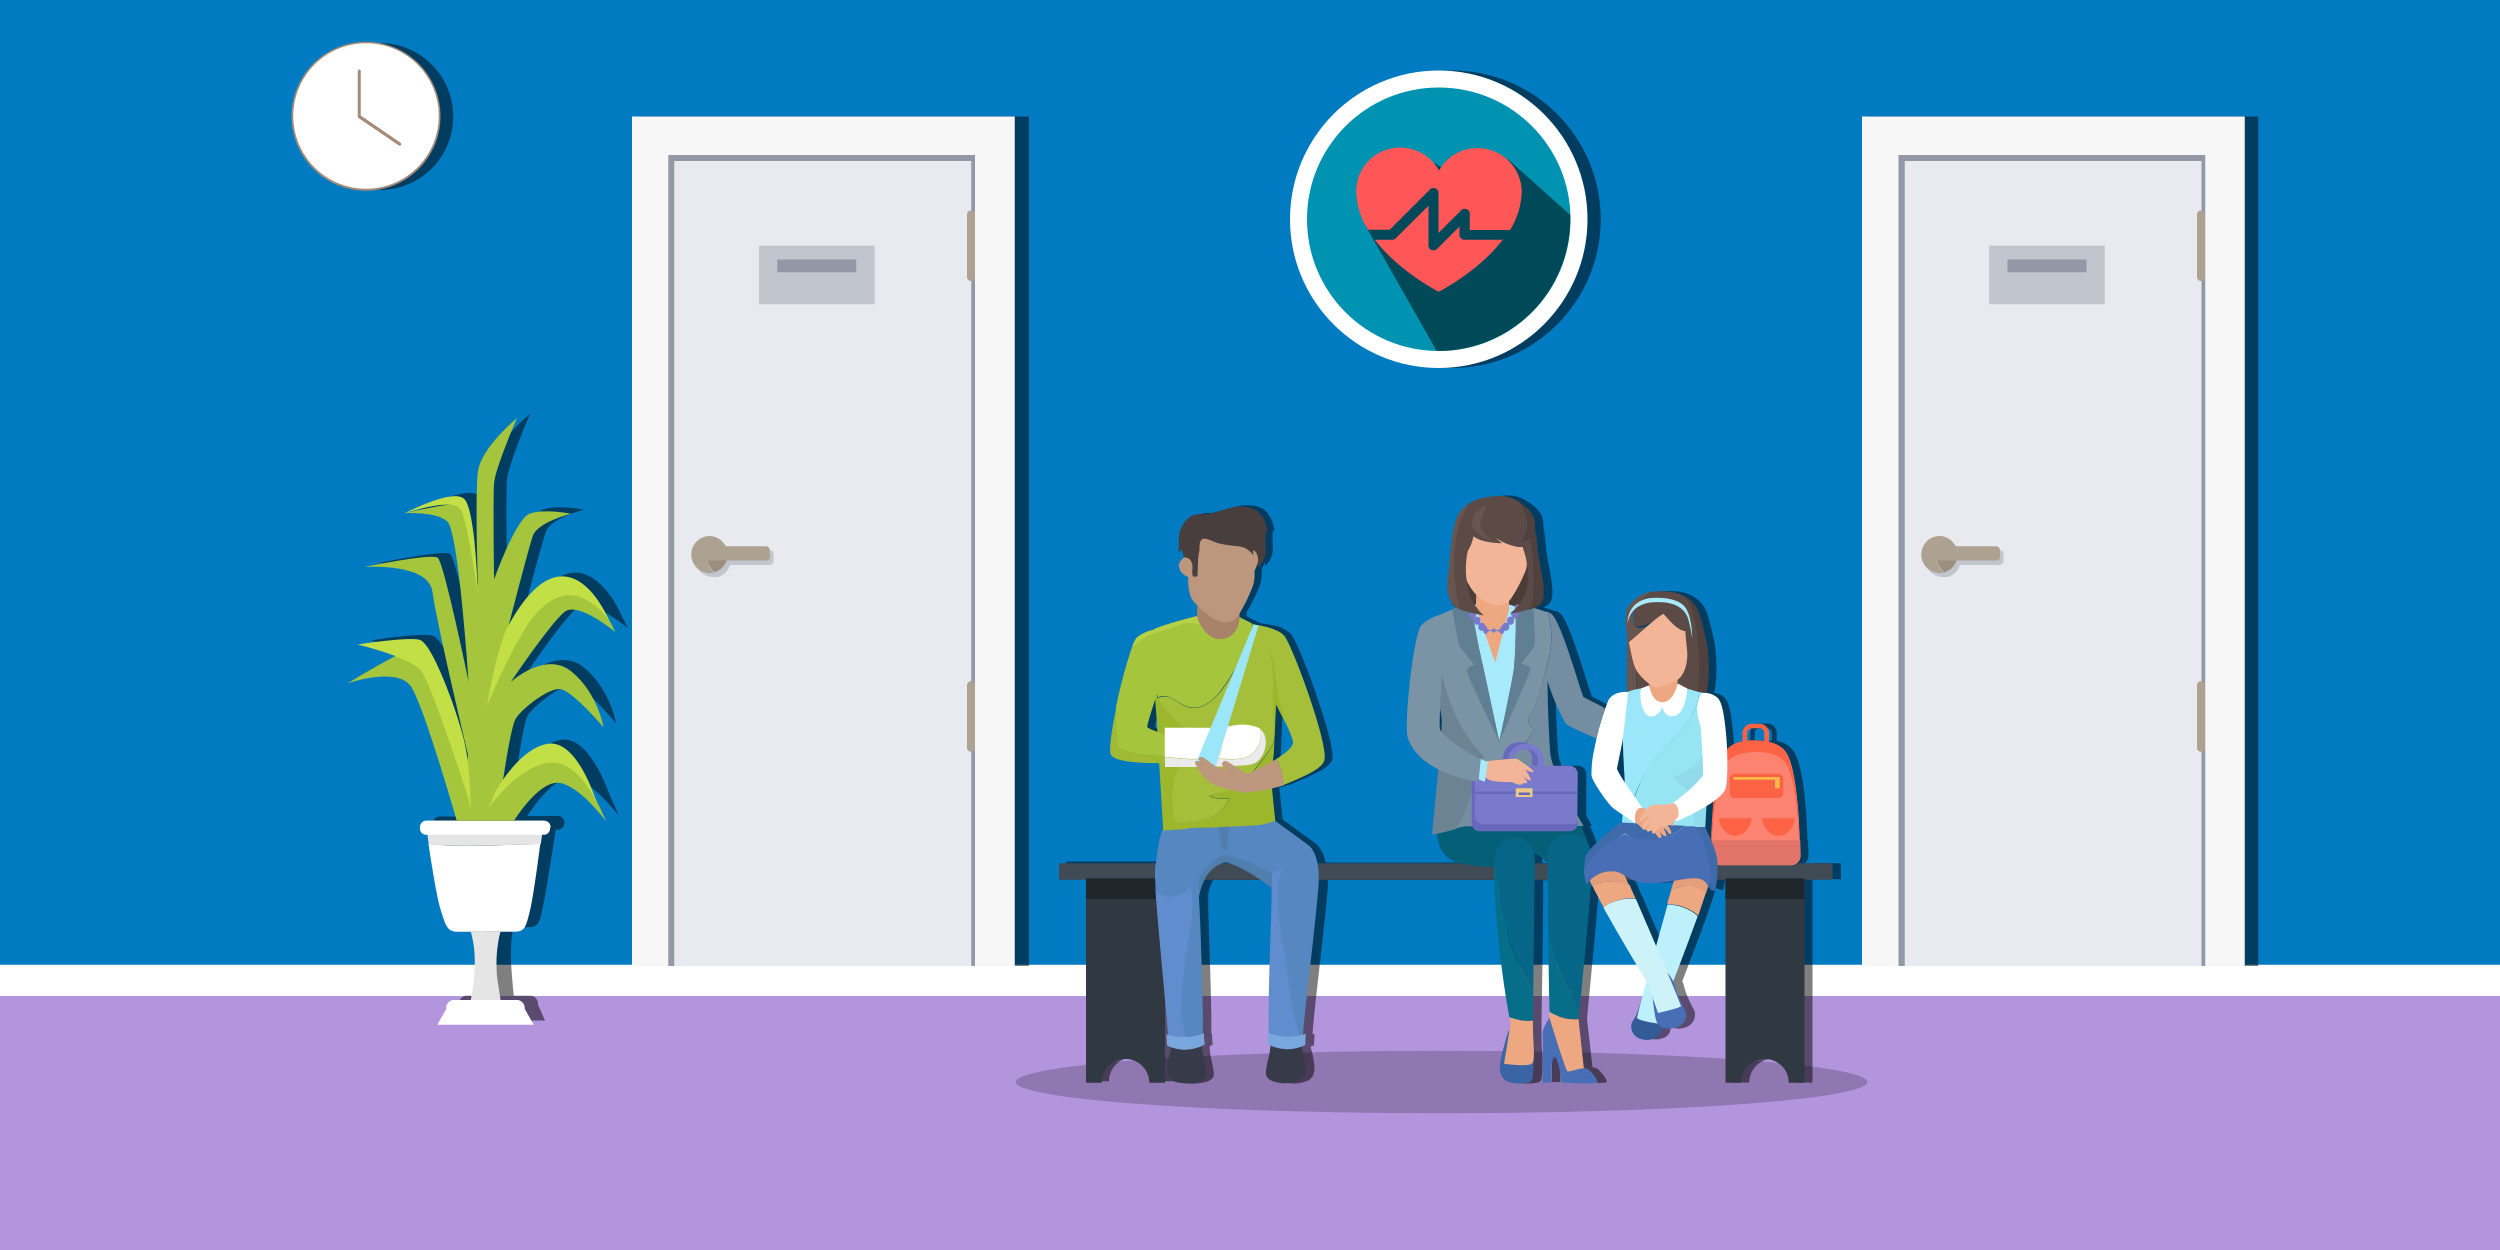 <svg xmlns="http://www.w3.org/2000/svg" viewBox="0 0 1000 500"><title>Employee Taking Family Leave</title><path fill="#fff" d="M0 0h1000v500H0z"/><path fill="#b395dd" d="M0 398.4h1000V500H0z"/><path fill="#007bc2" d="M0 0h1000v385.9H0z"/><path d="M224.5 295.9c-7.7 1.3-14.4 9.2-18.1 14.5.8-5.5 3-21.1 4.7-24.2s12.8-12.3 17.8-12.2 17.5 15.3 17.5 15.3-2.2-13.4-12.7-22.2-24.4 4.1-24.4 4.1 16.1-23.9 21.6-28.1 20.2 8.1 20.2 8.1a44.9 44.9 0 0 0-2.3-4.5s-6.3-15.8-16.9-17.5-19.2 11.9-23.6 20c0 0 8.1-30.8 10-36.4s15.3-8.9 15.3-8.9-10.8-2.2-16.6 0-14.2 26.3-14.2 26.3-.5-32.2 0-38.3 9.2-26.3 9.2-26.3-14.5 11.7-15.8 21.4 0 47.3 0 47.3v-.8c-.3-8-1.6-32.2-5.5-35.6s-23.9 5.9-23.9 5.9 10.8-3.7 17.7-3.4c-7.3 1.1-17.7 3.4-17.7 3.4s12.7-.8 17.2 3.4 8.4 63.8 8.4 63.8-9.8-47.5-12.3-49.4-29.4 3.8-29.4 3.8 25.8-2.2 27.3 9.8c1.3 9.4 9.4 44.5 12.8 58.9-3-12.2-12.5-38.4-17.7-39.8s-24.8 1.9-24.8 1.9a129.4 129.4 0 0 1 15 4.5 397 397 0 0 0-19.1 10.9s20.2-7 25.5 1.6 18.1 53.4 18.1 53.4h-12.5a3 3 0 0 0-2.1 3.4 2.8 2.8 0 0 0 2.1 2.1h.9l.5 3.7s3 20.2 4.7 26.6 2.3 8.6 6.7 8.6h5.5a56.5 56.5 0 0 1 1.3 12.3c0 3.8-1.3 15-1.3 15h-7.2a3.2 3.2 0 0 0-2.8 3.6l-3 6.3H218l-2.8-6.3a3.3 3.3 0 0 0-2.7-3.6h-7s-1.1-11.1-1.1-14.7c-.2-9.5 1.1-12.7 1.1-12.7h5.5c4.4 0 4.8-1.6 6.3-8.9s4.4-26.3 4.4-26.3l.6-3.8h1.3a3 3 0 0 0 2.1-3.4 2.8 2.8 0 0 0-2.1-2.1h-12.7s9.4-15.2 17.3-15.2 19.4 15.2 19.4 15.2l-3.4-7.7c-.1.4-7.8-24.5-19.7-22.8zm19.6 23l-1.4-2.7zm-51.6-18.6v1.1a70 70 0 0 0-1.3-6.6z" opacity=".5" style="isolation:isolate"/><path fill="#e5e5e5" d="M216.3 337.7l1.4-9.4h-47.5l1.3 9.4c14.8 1.4 29.8.1 44.8 0z"/><path fill="#fff" d="M182.8 372.7h22.7c4.4 0 4.8-1.7 6.4-8.1s4.2-27 4.2-27c-15 .2-29.8 1.6-44.7 0 0 0 3 20.5 4.8 26.1s2.4 9 6.6 9zM207.2 400h-25.9a3.2 3.2 0 0 0-2.8 3.6l-3.6 6.3h38.6l-3.6-6.3a3.4 3.4 0 0 0-2.7-3.6z"/><path fill="#e5e5e5" d="M200.2 400h-11.9a73.5 73.5 0 0 0 1.6-15.5 43.8 43.8 0 0 0-1.6-11.9h11.9a51.5 51.5 0 0 0-1.6 11.7c0 6.8.3 6.6 1.6 15.7z"/><path fill="#fff" d="M220 331.1a2.5 2.5 0 0 1-2.1 2.8h-47.7a2.5 2.5 0 0 1-2.2-2.8 2.5 2.5 0 0 1 2.1-2.8H218a2.5 2.5 0 0 1 2.2 2.8h-.2z"/><path fill="#a5c63c" d="M182.7 328.3s-12.8-44.8-18.1-53.4-25.5-1.6-25.5-1.6 22.7-13.9 27.2-14.4 13.9 23.4 17 38.6 3.9 4.5 3.9 4.5-12.7-53.3-14.2-65.2-27.3-10-27.3-10 26.9-5.6 29.4-3.7 12.3 49.4 12.3 49.4-3.9-59.5-8.4-63.8-17.2-3.4-17.2-3.4 23.6-5.6 24.7-3.4 4.7 33.9 4.7 33.9-1.3-37.8 0-47.3 15.6-21.3 15.6-21.3-8.8 20.2-9.2 26.3 0 38.3 0 38.3 8.6-24.1 14.2-26.3 16.6 0 16.6 0-13.4 3.3-15.3 8.9-9.8 36.4-9.8 36.4 18.3-19.5 27-16.9 15.8 18.9 15.8 18.9-14.7-12.3-20.2-8.1-21.6 28.1-21.6 28.1 13.9-12.8 24.4-4.1 12.7 22.2 12.7 22.2-12.7-15-17.5-15.3-15.8 8.3-17.8 12.2-5.2 26.3-5.2 26.3 9.4-13.8 19.8-13.8 21.6 28 21.6 28-11.4-15.2-19.4-15.2-17.3 15.2-17.3 15.2z"/><path fill="#c2e046" d="M187.3 319.2s-14.5-45.2-18.8-50.8-25.5-10.6-25.5-10.6 19.8-3.1 24.8-1.9 14.7 27.7 17.7 39.8 2.7 28.1 2.7 28.1zM194.8 282.3s11.4-27.5 19.2-36.3 14.4-9.4 20.5-6.1a26.7 26.7 0 0 1 9.1 8.3s-6.3-15.8-16.9-17.5-19.2 11.9-23.6 20-8.3 31.6-8.3 31.6zM191.1 237.8s-.8-34.1-5.5-38.3-23.9 5.9-23.9 5.9 20-7 22.8-1.3c2.8 5.9 6.6 33.7 6.6 33.7zM219.2 297.5c-11.9 1.9-21.3 19.7-21.3 19.7l-2.5 6.1s10.5-15.3 22.8-18 20.3 15.3 20.3 15.3-7.4-24.8-19.3-23.1z"/><path d="M255.3 46.6v339.8h156.3V46.6H255.3z" opacity=".5" style="isolation:isolate"/><path fill="#f7f7f7" d="M252.8 46.6h153.1v339.8H252.8z"/><path fill="#9298a5" d="M267.3 62H390v324.4H267.3z"/><path fill="#e8eaef" d="M269.7 64.4h118.8v322H269.7z"/><path fill="#c0c5ce" d="M307.5 220.2h-15.9a7 7 0 0 0-6.3-4.2 7.4 7.4 0 0 0 0 14.8h1.7a7.1 7.1 0 0 0 5-4.8h15.8a1.6 1.6 0 0 0 1.6-1.6V222a1.6 1.6 0 0 0-1.2-1.9 1.7 1.7 0 0 0-.7.1z"/><path fill="#9b8e7e" d="M282.7 220.8a9.2 9.2 0 0 0 3 8.1 7.3 7.3 0 0 0 5.3-7.2 6.8 6.8 0 0 0-.2-1.4 31.3 31.3 0 0 0-8.1.5z"/><path fill="#ada292" d="M282.7 220.8a27.5 27.5 0 0 1 8.1-.3 7.2 7.2 0 0 0-6.9-6.1 7.4 7.4 0 0 0 0 14.8h1.7a9 9 0 0 1-2.9-8.4z"/><path fill="#ada292" d="M308 222.5a1.5 1.5 0 0 1-1.4 1.7h-23a1.6 1.6 0 0 1-1.6-1.6v-2.4a1.5 1.5 0 0 1 1.4-1.7h22.9a1.6 1.6 0 0 1 1.6 1.6v.2z"/><path fill="#c0c5ce" d="M303.6 98.3h46.3v23.4h-46.3z"/><path fill="#9298a5" d="M310.9 103.8h31.6v5.1h-31.6z"/><path fill="#ada292" d="M390 110.8a1.6 1.6 0 0 1-1.6 1.6 1.6 1.6 0 0 1-1.6-1.6v-25a1.6 1.6 0 0 1 1.6-1.6 1.6 1.6 0 0 1 1.6 1.6zM390 299.1a1.6 1.6 0 0 1-1.6 1.6 1.6 1.6 0 0 1-1.6-1.6v-25a1.6 1.6 0 0 1 1.6-1.6 1.6 1.6 0 0 1 1.6 1.6z"/><path d="M900.2 46.6H747v339.8H903.3V46.6h-3.1z" opacity=".5" style="isolation:isolate"/><path fill="#f7f7f7" d="M744.8 46.6h153.1v339.8H744.8z"/><path fill="#9298a5" d="M759.4 62h122.7v324.4H759.4z"/><path fill="#e8eaef" d="M761.9 64.4h118.7v322H761.9z"/><path fill="#c0c5ce" d="M799.5 220.2h-15.9a7 7 0 0 0-6.3-4.2 7.4 7.4 0 1 0 0 14.8h1.7a7.1 7.1 0 0 0 5-4.8h15.8a1.6 1.6 0 0 0 1.6-1.6V222a1.6 1.6 0 0 0-1.2-1.9 2 2 0 0 0-.7.1z"/><path fill="#9b8e7e" d="M774.7 220.8a9.2 9.2 0 0 0 3 8.1 7.3 7.3 0 0 0 5.3-7.2 6.8 6.8 0 0 0-.2-1.4 31.6 31.6 0 0 0-8.1.5z"/><path fill="#ada292" d="M774.7 220.8a27.5 27.5 0 0 1 8.1-.3 7.2 7.2 0 0 0-6.9-6.1 7.4 7.4 0 1 0 0 14.8h1.7a9.4 9.4 0 0 1-2.9-8.4z"/><path fill="#ada292" d="M800 222.5a1.5 1.5 0 0 1-1.4 1.7h-23a1.6 1.6 0 0 1-1.6-1.6v-2.4a1.5 1.5 0 0 1 1.4-1.7h23a1.6 1.6 0 0 1 1.6 1.6v2.4z"/><path fill="#c0c5ce" d="M795.6 98.3h46.3v23.4h-46.3z"/><path fill="#9298a5" d="M803 103.8h31.6v5.1H803z"/><path fill="#ada292" d="M882 110.8a1.6 1.6 0 0 1-1.6 1.6 1.6 1.6 0 0 1-1.6-1.6v-25a1.6 1.6 0 0 1 1.6-1.6 1.6 1.6 0 0 1 1.6 1.6zM882 299.1a1.6 1.6 0 0 1-1.6 1.6 1.6 1.6 0 0 1-1.6-1.6v-25a1.6 1.6 0 0 1 1.6-1.6 1.6 1.6 0 0 1 1.6 1.6z"/><ellipse cx="576.6" cy="432.8" opacity=".2" rx="170.3" ry="12.5" style="isolation:isolate"/><path d="M736.3 345.3h-14.5a3.8 3.8 0 0 0 1.6-3.1l-.2-6.1h-.2c-.3-9.4-1.2-27.5-5-34.7a9.8 9.8 0 0 0-7.3-5V293a3.8 3.8 0 0 0-3.8-3.6h-3a3.8 3.8 0 0 0-3.8 3.6v3.6a11.2 11.2 0 0 0-6.4 3.4c-.2-2.8-.3-5.9-.6-8.6-.6-5.8-1.6-10.6-3.1-12.2a6.7 6.7 0 0 0-4.4-2c.5-1.7 1.6-7.2.5-18.4a108.4 108.4 0 0 0-3.4-13.9 12.5 12.5 0 0 0-5-6.1c-4.2-2.7-9.7-2.5-13.6-2.2h-.8c-5.2.9-9.2 5.9-9.4 7.5s-.6 5.6 0 7.5-.2 21.6.2 24.7c-1.2 0-5.8 0-7.5 3.4l-1.3 3.4c-.8-.5-8.6-4.4-8.6-4.7-1.9-4.8-9.2-31.4-13.1-33.4l-1.1-.6h-.8a22.5 22.5 0 0 0-4.4-1.4 7.1 7.1 0 0 0 2.2-1.3c2.3-2.2 1.7-7.8-.6-18.8-.6-3.3-.6-7.3-1.3-10.5s1.1-6.9-6.4-11.7l-1.9-1.1a14.5 14.5 0 0 0-9.4-1.1 18.6 18.6 0 0 0-8.6 2.5l-.8.5-.6.6h-.3a10.9 10.9 0 0 0-2.3 2.5l-.5.8a22 22 0 0 0-2.7 7.8c-.9 5.3-1.6 13.6-2 18.3a12.8 12.8 0 0 0 1.7 9.2 4.2 4.2 0 0 0 .9 1.4l1.3.8-1.7.6h-.2l-4.2 1.9a16.6 16.6 0 0 0-8 4.1c-3.4 3.4-7.2 40.3-5.6 45.2s7.2 10.2 12.5 12.8c-1.2 12.5-2.8 25.8-2.8 25.8l1.6-.3a16.3 16.3 0 0 0 1.9 6.4 11.4 11.4 0 0 0 8 5.6h-57.3a12.6 12.6 0 0 0-3.8-7.5l-13.3-9.7-1.3-11.7V315l4.7-1.3.6-.3c6.7-2.8 15.5-6.3 15.9-10 .9-7.3-13.4-46.4-16.6-49.7s-7.2-3.6-10.2-4.1l-2-.3-.6-.3-5-2.5V245a69 69 0 0 0 5.6-11.6 20.1 20.1 0 0 0 .5-5.5l1.3-3.1v1.6a8.8 8.8 0 0 0 3.1-7.3c0-2.3-.2-4.7 0-7l.6.8a12 12 0 0 0-3.1-8.1c-2.3-2.5-5.2-2.7-8.6-2.7s-10.8 3.1-13.6 3.1-4.7 0-6.7 2a11.8 11.8 0 0 0-1.9 2.5 14.6 14.6 0 0 0-1.6 6.1v5.2l1.2-1.3a17.7 17.7 0 0 1 .8 3.1 3.6 3.6 0 0 0-1.6 3.3 5 5 0 0 0 2 3.3 5.6 5.6 0 0 0 1.7.9s-.5 6.9 2.3 10l1.1 1.3-.2 4.5s-13.7 3.4-17.8 5.6a15.3 15.3 0 0 0-6.4 3.1 13.6 13.6 0 0 0-2 4.4 206.7 206.7 0 0 0-6.1 23.1c-1.9 8.9-3.1 17-2.3 18.9s12 3.6 19.4 3.6l1.6 26.4c-1.4 2.8-1.9 7.2-2.7 13.4h-38.7v6.6h10.8v81.3h6.3a9.5 9.5 0 0 1 19 0h6.3v-36.9l1.6 18.1h-.6l.2 4.5 1.4.6a44.7 44.7 0 0 0-1.6 8.1c0 2-.3 3.9 1.7 5.3s5.3 1.4 7 1.2c5.5-.5 6.7-1.9 6.9-3.4s-1.1-6.3-1.4-8.6l-.3-2.8 1.3-.8a32.5 32.5 0 0 1-.3-4.4h-.3c.3-9.8-1.1-43.8-1.2-50.5v-5.3a23.1 23.1 0 0 1 1.9-5.6h22.3l4.7 3.3v5.5c-.2 7-1.4 42.3-1.1 52.3h-.3a32.5 32.5 0 0 1-.3 4.4l1.2.8-.3 3.1c-.1.8-1.7 6.9-1.4 8.4s1.4 3.1 6.9 3.6a14.2 14.2 0 0 0 6.7-1.4c2-1.4 2-3 2.2-5a39.3 39.3 0 0 0-1.6-8.3l1.4-.6.2-4.5h-.8c.8-11.4 5-44.1 6.1-58.3l.2-3.3h70.2l.5 10.6a441.2 441.2 0 0 0 5.5 44.4l.5 2.2-.5 3.1h-.5s-3.3 10.2-3.4 13.9a6.3 6.3 0 0 0 1.9 5.8 9.8 9.8 0 0 0 5.9 1.4c5.2-.2 5-.9 5.3-2.5a60.5 60.5 0 0 0 .2-9.5c-.3-2.3-.3-9.7-.3-9.7v-3.3l.2-12.2c.3-15.9.5-34.2.5-44.1h5.2c0 2 0 4.4.2 7.3V370c.2 9.5.3 23.1.6 34.4v1.2a3.4 3.4 0 0 0 .2 1.4s-3.1 3.9-2.8 7.2 0 18.6 0 18.6h3.4s0-11.6 1.7-10 2.5 10 2.5 10 14.2.8 14.4 0-2-3.9-3.8-5.3a2.5 2.5 0 0 0-1.9-.5l-2.2-19.5.3-3.3c.8-8.4 3-30.6 4.2-45.5l.5-5.9.6 1.4.8 1.7 3.8 7.2a652 652 0 0 0 17.2 29.2l-1.6 6.1s-1.6 5.3-2.3 7-2.2 3.3-2.2 4.5a5.3 5.3 0 0 0 4.2 5.6 7.6 7.6 0 0 0 4.7-.2 4.3 4.3 0 0 0 3.1-3l.2-1.6 1.6.6a8.4 8.4 0 0 0 4.7-.5 5.4 5.4 0 0 0 3.3-6.1c-.3-1.1-3.3-5.5-4.5-11.1l-.5-1.1c3-7.8 6.9-18 9.8-26.1l-1.4-.9 1.4.9 3.1-9.2.6-2.2.9.6c1.9.3 1.9.6 1.9.6a36.1 36.1 0 0 0 .8-4.4h3.4V433h6.3a9.5 9.5 0 0 1 19 0h6.3v-81.3h11.4zM462 290.8c-.2-.6 1.6-5.9 3.1-11.1l.5 7 .3 5.9a9.9 9.9 0 0 1-3.9-1.8zm11.3-2.8a28.5 28.5 0 0 0 3.8 3.1 23.3 23.3 0 0 1-3.8-3.1zm-7.5-10v.5l-.3-.5zm7.3 10l-2.5-2.8zm27.8 56.1zm12.5-40.5l-1.4.8.3-2.8.3-5.6v-.5l.6-13.8 3.9 7.8a37 37 0 0 1 2.8 7.2c.6 2-2.3 4.5-6.4 6.9zM492 345.3l1.6-.5 1.2.5zm195.8-8.9l-2.7-5.6.5-8.4 3.3-2.2c-.8 6.1-.9 12-1.1 16.2zm-4-34.4a31.6 31.6 0 0 1-3.8 4.4 26.7 26.7 0 0 0 3.8-4.4zm.9 35zm2.3 8.3a27 27 0 0 0-.8-3.9 27 27 0 0 1 .8 3.9zm14.9-52.3a1.9 1.9 0 0 1 1.9-1.7h3a1.9 1.9 0 0 1 1.9 1.7v3.3h-6.9zm-50 3.4v-1.1l.5 13.6.2 3.9c-1.7-2.7-3.1-5-3-5.6 1.1-3.9 2.5-10.8 2.5-10.8zm-8.1-8.6l-.6 2.2zm-14.4 1.6c.9 1.1 9.4 4.7 12.3 6.1l-.8 3.6a45.1 45.1 0 0 0-1.3 10.9c.3 2.8 5 10.2 8.6 13l3.9 2.8v3.3h-.3a88.3 88.3 0 0 0-12.2 10.6 9.2 9.2 0 0 0-.9-2.3 35.3 35.3 0 0 0-2.8-7h.9l-2.3-4.1v-16.7a3.3 3.3 0 0 0-3.3-3.3h-6.6a28.5 28.5 0 0 1-1.3-4.8 482 482 0 0 1-1.1-28.9 84.8 84.8 0 0 0 7.2 16.8zm-50.2 2.2a54.8 54.8 0 0 1 0-8.1l.6 4.1a45 45 0 0 1 0 5.2zm37.7 52.9a18.7 18.7 0 0 0-.3-3.4 13.8 13.8 0 0 1 5.2 4.1H617v-.7zm40.3 14.7l-.8-1.7-1.6-3.7-.8-2h2.2l2.5.9c4.4 1.1 9.4.3 13.9-.5l-.9 3.3-1.6 5.5v.6l-4.7 16.7z" opacity=".5" style="isolation:isolate"/><path fill="#414b56" d="M423.6 345.3H733v6.6H423.6z"/><path fill="#303942" d="M434.4 351.4v81.7h6.3a9.5 9.5 0 0 1 19 0h6.3v-81.7z"/><path fill="#1f272d" d="M434.4 351.4H466v8.2h-31.6z"/><path fill="#303942" d="M690.2 351.4v81.7h6.3a9.5 9.5 0 1 1 19 0h6.3v-81.7z"/><path fill="#1f272d" d="M690.2 351.4h31.6v8.2h-31.6z"/><path fill="#fc6344" d="M703.8 300.9h-3a3.8 3.8 0 0 1-3.8-3.6v-4.2a3.8 3.8 0 0 1 3.8-3.6h3a3.8 3.8 0 0 1 3.8 3.6v4.2a3.8 3.8 0 0 1-3.8 3.6zm-3-9.6a1.9 1.9 0 0 0-1.9 1.7v4.2a1.9 1.9 0 0 0 1.9 1.7h3a1.9 1.9 0 0 0 1.9-1.7V293a1.9 1.9 0 0 0-1.9-1.7z"/><path fill="#fc8370" d="M715 301.9c-2.5-4.8-8.6-5.3-12.3-5.5h-.7c-3.7 0-9.8.5-12.3 5.5-5.2 9.8-5.2 40.5-5.2 40.5a3.7 3.7 0 0 0 3.6 3.7h28.3a3.7 3.7 0 0 0 3.6-3.7c0-.1 0-30.8-5-40.5z"/><path fill="#fc6344" d="M687.5 327.3c.5 3.9 3.3 7 6.6 7s6.1-3 6.6-7zM704.8 327.3c.5 3.9 3.3 7 6.6 7s6.1-3 6.6-7z"/><path fill="#fc6344" d="M689.7 306.3c2.5-4.8 8.6-5.3 12.3-5.5h.6c3.7 0 9.8.5 12.3 5.5 3.9 7.7 4.8 27.7 5 36.4v-.6s0-30.6-5.2-40.5c-2.5-4.8-8.6-5.3-12.3-5.5h-.6c-3.8 0-9.8.5-12.3 5.5-5.2 9.8-5.2 40.5-5.2 40.5v.6c.5-8.8 1.5-28.8 5.4-36.4z"/><path fill="#fc6344" d="M713.3 317.3a1.9 1.9 0 0 1-1.7 1.9h-18a1.9 1.9 0 0 1-1.7-1.9v-5.9a1.9 1.9 0 0 1 1.7-1.9h18a1.9 1.9 0 0 1 1.7 1.9z"/><path fill="#f9b946" d="M693.4 310.8h18v1.1h-18z"/><path fill="#f9b946" d="M710 310.8h1.9v4.5H710z"/><path fill="#e27469" d="M703 336.1h-18l-.2 6.1a3.8 3.8 0 0 0 3.6 3.8h28.3a3.8 3.8 0 0 0 3.6-3.8l-.2-6.1z"/><path fill="#373a49" d="M480.3 411.9s.3 7 .8 9.4 1.7 7 1.4 8.6-1.4 3-6.9 3.4c-1.7.2-5.6-.2-7-1.2s-1.7-3.1-1.7-5.3S470 413 470 413z"/><path fill="#507fad" d="M497.7 343.9c-3-1.1-5.9-3.3-8.6-1.9a42 42 0 0 0-16.3 15.3l6.4 4.8s.5-15.2 11.3-17.2c8.9 2.5 20 11.7 20 11.7a17.5 17.5 0 0 1 2.8-5.2c-4.4-2.6-14.9-6.9-15.6-7.5z"/><path fill="#5787c1" d="M523.3 338l-14.4-10.5-3.3-4.1h-39.5l.6 5.6a17.5 17.5 0 0 0-1.6 2.7c-1.4 2.8-1.9 7.3-2.8 13.9a7 7 0 0 0-.3 2 41.5 41.5 0 0 0 .2 6.1v2.7c.8.8 5.6 55.5 5 58.6a12.4 12.4 0 0 0 13.9-.8c.3-8.8-.9-44.2-1.3-51.1s-.3-9.2-.3-11.7a23.6 23.6 0 0 1 8.3-8.6c2.7-1.4 6.7.2 9.7 1.3s8.9 4.1 14.2 6.7c-2 11.7-1.6 23 0 34.7.8 6.7 4.4 12.7 5.6 19.4a98.3 98.3 0 0 0 2.5 9.7l1.4-.8c.8-11.4 5-44.1 6.1-58.3.7-7.4-.4-14.7-4-17.5z"/><path fill="#618dce" d="M474.5 381.7c1.1-8.9 3.9-18.3 1.7-27.3-2.3 3.4-8.3 5.5-11.3 3.9l-2.7-1.9c1.1 15.3 4.2 47 5 57.5a11.5 11.5 0 0 0 5.9 1.9h1.6c-3.8-10.5-1.7-23.3-.2-34.1z"/><path fill="#78a6dd" d="M481.6 413.3a32.5 32.5 0 0 0 .3 4.4s-2.2 1.9-7.8 2.2a16.6 16.6 0 0 1-7.3-1.7l-.2-4.5a22.1 22.1 0 0 0 15-.4z"/><path fill="#9cb72c" d="M474.5 301.6c1.9-3 5.6-4.1 7.8-6.7-8.6-1.9-14.5-8.3-18.9-15.3a19.6 19.6 0 0 1-1.6-3.6l.8 10.9.5 8.9 2.2 36.4 9.7-.6c-6.6-4.9-6.4-21.1-.5-30z"/><path fill="#a5c63c" d="M473.4 282c5.9 3 11.3-.8 15.3-6.3a101.2 101.2 0 0 0 11.1-19.1 18.4 18.4 0 0 0 .9-7.3l-5-2.5-13.9-.5c-.8 1.1-8.3 2.7-10.6 3.3s-6.9 2.5-10.3 3.8c-.2 2.8-.3 6.7-.3 9.2s.8 8.3 1.3 13.1a23.3 23.3 0 0 0 1.4 3.3l1.1-.5c3.1-.7 6.1 2 9 3.5z"/><path fill="#9cb72c" d="M509.5 301.6l.3-5.6c-1.9 5.2-6.4 9.5-9.7 14.5s-10.5 5.6-16.4 7.8c2.7 1.4 5.3 1.1 8.1 1.1-4.2 8.6-12.8 9.2-21.4 9.4l.8 2.7c3.9-.3 9.2-.5 15.3-.5l14.4-.8a26 26 0 0 0 9.2-1.9l-1.2-11.7a75 75 0 0 1 .6-15z"/><path fill="#a6bf3a" d="M491.7 319.5c-2.7 0-5.3.3-8.1-1.1 5.9-2.2 13-2.2 16.4-7.8s7.8-9.4 9.7-14.5c.5-11.7 1.2-38.3.2-40.3s-5.5-4.4-9.1-6.3a19.8 19.8 0 0 1-.9 7.3 104.4 104.4 0 0 1-11.1 19.1c-4.1 5.3-9.4 9.2-15.3 6.3-3-1.6-5.9-4.4-9.2-3.4l-1.1.5v.3c4.4 7 10.2 13.4 18.9 15.3-2.2 2.7-5.9 3.8-7.8 6.7a32.6 32.6 0 0 0-4.1 27.3c8.9-.1 17.3-.8 21.5-9.4z"/><path fill="#b6d146" d="M481.9 246.4h-3.1S465 249.8 461 252a15.3 15.3 0 0 0-6.4 3.1 13.6 13.6 0 0 0-2 4.4c1.9-2.2 8.4-6.1 19.5-9.5 2.3-1.4 5.6-.8 8.6 0a3.8 3.8 0 0 1 1.2-3.6z"/><path fill="#ff9255" d="M459.8 255.8l.8 7 .5-8.6a4 4 0 0 0-1.3 1.6z"/><path fill="#a8836a" d="M495.8 238.4v9.5s-.5 6.7-6.7 7.7-9.7-6.7-10.2-8.6.6-10.2.6-10.2z"/><path fill="#bc967d" d="M504.5 212.7s.8 6.7 0 8.9l-2.7 6.9a17.1 17.1 0 0 1-.5 5.5 72.8 72.8 0 0 1-5.6 11.6 6.4 6.4 0 0 1-4.7 3.3 11.3 11.3 0 0 1-6.4-2 34.1 34.1 0 0 1-7-6.1c-2.8-3.1-2.3-10-2.3-10a5.6 5.6 0 0 1-1.7-.9 4.5 4.5 0 0 1-2-3.3c-.3-3.3 4.4-4.8 4.4-4.8s-.5-7.5 1.6-11.9 10.6-5.2 16.9-4.4 9.9 5 10 7.2z"/><path fill="#493e3e" d="M473 210.2a9.2 9.2 0 0 1 1.9-2.5c2-2 4.1-2.2 6.7-2s11.3-3.1 13.6-3.1 6.3.2 8.6 2.7a11.6 11.6 0 0 1 3.1 8.1l-.6-.8c-.2 2.3 0 4.7 0 7a8.8 8.8 0 0 1-3.1 7.3c0-2.7.5-5.3-1.9-7v2.3a7.7 7.7 0 0 0-6.3-3.7 58.4 58.4 0 0 1-7.3-1.1c-1.7-.3-5.8-2.8-7-1.6s-.8 3.3-.9 4.2a18.4 18.4 0 0 0-.6 4.7l-.2 5.8s-1.7.5-1.9-.2a9.3 9.3 0 0 1-.2-2.3 5.6 5.6 0 0 0-.6-3.8 3.4 3.4 0 0 0-2.8-1.3 15.7 15.7 0 0 0-.8-3.1l-1.2 1.3v-5.2a11.3 11.3 0 0 1 1.5-5.7z"/><path fill="#373a49" d="M508.6 411.9s-.3 7-.8 9.4-1.7 6.9-1.4 8.4 1.4 3.1 6.9 3.6a14.2 14.2 0 0 0 6.7-1.4c2-1.4 2-3 2.2-5s-3.1-13.7-3.1-13.7z"/><path fill="#618dce" d="M514.2 385c-1.6-11.9-4.5-22.8-2.3-34.7.3-1.6 1.6-3 2.3-4.5-1.6 2-2.8 3.4-5.3 3.3-.2 2.5-.2 6.3-.3 11.7s-1.6 43.8-1.1 52.8c1.7 1.2 5.5 1.7 7.8 1.9a8.7 8.7 0 0 0 4.5-1.2l-2.5-9.7-3.1-19.6z"/><path fill="#78a6dd" d="M507.3 413.1a32.5 32.5 0 0 1-.3 4.4s2.2 1.9 7.8 2.2a16.6 16.6 0 0 0 7.3-1.7l.2-4.5a21.5 21.5 0 0 1-15-.4z"/><path fill="#a5c63c" d="M458.9 290.8c-.3-1.1 6.6-21.3 6.6-21.3s5.8-11.1 1.9-17.8a42.3 42.3 0 0 0-8.3 2.7 22.4 22.4 0 0 0-6.6 5.3 206.7 206.7 0 0 0-6.1 23.1 111 111 0 0 0 .6 16.3c7.3 3.6 15.5 3.4 23.3 3.3v-7.2s-10.9-3.3-11.4-4.4z"/><path fill="#a0ba36" d="M447.2 299.1a110.6 110.6 0 0 1-.6-16.3c-1.9 8.9-3.1 17-2.3 18.9 1.7 4.7 26.3 3.4 26.3 3.4v-3c-8.1.4-16.1.4-23.4-3z"/><path fill="#fff" d="M488 298.6c1.4 1.4-.3 3.4-.8 4.8 5.3 0 11.3 1.4 15-3.3a10.6 10.6 0 0 0 1.9-8.6l-1.2-.6c-6.1-2.2-10.9-.3-13.1 0s-8.9.2-15.3.2h-8.6v11.7c7.7.3 17.5 3 22.1-4.2z"/><path fill="#ebebed" d="M504.1 291.7a10.3 10.3 0 0 1-1.9 8.6c-3.8 4.5-9.7 3.3-15 3.3.5-1.4 2.2-3.4.8-4.8-4.4 7.2-14.4 4.5-22 4.1v3.9s29.4.2 34.7-1.1 7.7-10.9 3.4-14z"/><path fill="#a6bf3a" d="M513.6 254.2c-3.1-3.4-12.2-4.4-12.2-4.4l5.5 25.2s9.4 16.7 10.3 21.7c.3 1.9-2.7 4.4-6.7 6.9a23.8 23.8 0 0 1 2.8 10.5l.6-.3c6.7-2.8 15.5-6.3 15.9-10 1.3-7.2-13.1-46.3-16.2-49.6z"/><path fill="#9be7f9" d="M501.4 249.8L478 306.1l8.3.5 17.1-56.4-2-.4z"/><path fill="#bc967d" d="M510.5 303.6a108.4 108.4 0 0 1-11.7 6.1l-3.4-2.3c-3.9-2.3-5.2-3.9-6.3-2.5s2 3.4 2 3.4l-4.8-1.7s-4.1-3.1-5-3.6a1.3 1.3 0 0 0-1.9.5c0 .2.3.5.6.9s-1.7-.3-2 .3 3.3 7.2 7.3 9.1 13 3.3 13 3.3a79.7 79.7 0 0 0 15.3-3 24.1 24.1 0 0 0-3.1-10.5z"/><path fill="#507fad" d="M487.3 330.9l1.3 8.5 2.2.6.8-9.4-4.3.3z"/><path fill="#9cb72c" d="M508.3 261.7s1.3 11.3.9 14.1.6 19.7.6 19.7l.6-13.8 3.9 7.8-3-10.9c-.2-.6-.6-5.3-1.2-9.7s-1-7-1.8-7.2z"/><path fill="#4c3c38" d="M611.7 214.2c-.2-2-3.3-8.3-9.4-9.1s-16.1.9-18.1 5a76.5 76.5 0 0 0-2.7 11.7c-1.1 6.4-2.2 12-.8 15.2s9.1 6.6 9.1 6.6l9.2-.5h8.8a24.2 24.2 0 0 0 5.5-7.3c0-6.6-1.6-21.6-1.6-21.6z"/><path fill="#758da0" d="M574.1 274.4l-1.9-5.9-.6-2 .3 3.3a18 18 0 0 0 1.6 3.8zM582 302.2l-.3 1.1z"/><path fill="#3a64a3" d="M613 411.7l.3 9.7a50.1 50.1 0 0 1-.2 9.5c-.3 1.6-.2 2.3-5.3 2.5-1.6 0-4.7-.3-5.9-1.4a6.9 6.9 0 0 1-1.9-5.8c.2-3.8 3.4-13.9 3.4-13.9z"/><path fill="#055f77" d="M632.2 330a205.3 205.3 0 0 0-10.9-15.6l-40.9.5a27.6 27.6 0 0 0-4.8 9.7 21.5 21.5 0 0 0 .9 15.3 11.4 11.4 0 0 0 8 5.6 99 99 0 0 0 14.4 1.4c-.2-3.4 1.1-5.5 4.1-6.4 5.5-1.7 13.3.3 16.6 5.8a69 69 0 0 0 7.8-.9c5.6-.9 8.9-1.3 9.5-.5 0-3.2-2.5-11.1-4.7-14.9z"/><path fill="#066687" d="M598.6 350.9a8.9 8.9 0 0 1 .8 3.3 86 86 0 0 0 13.9 41.9l.6-51.4c.2-4.8-1.6-7-4.2-8.6a9.3 9.3 0 0 0-8.3.3 8.8 8.8 0 0 0-3.4 6.7 25.5 25.5 0 0 0 .6 7.8z"/><path fill="#076e89" d="M599.4 354.2a8 8 0 0 0-.8-3.3 25.9 25.9 0 0 1-.8-7.8c-.2 2.2-.2 4.5-.2 6.7l.6 12.7a441.2 441.2 0 0 0 5.5 44.4 20.2 20.2 0 0 0 9.4 1.4l.2-12.2a83.7 83.7 0 0 1-13.9-41.9z"/><path fill="#eda881" d="M603.8 406.9l.5 2.2-2.7 16.4s9.4 1.3 11.1 0 .3-8.9.5-17.2a21.1 21.1 0 0 1-9.4-1.4z"/><path fill="#a7eafc" d="M599.7 296.9c.5-.9 5-21.6 5.9-28.8a181 181 0 0 0 .6-25.5l-2.7-.8h-13.1l-2.5.8 4.7 22.7c1.1 5.7 5.5 23.8 7.1 31.6z"/><path fill="#eda881" d="M603.6 233.9v9.8l-5.5 21.4s-7.3-20.5-7.7-22.3a88.8 88.8 0 0 1 .5-10.3z"/><path fill="#076e89" d="M619.2 370.3c.2 9.5.3 23.1.6 34.4a18.1 18.1 0 0 0 11.6 2.8l.3-3.3c-4.5-8.9-9.7-17.3-11.7-27.5a44.8 44.8 0 0 1-.8-6.4z"/><path fill="#066687" d="M636.6 348.3c.2-7.3-.2-10.9-3.9-13.6a11 11 0 0 0-9.2-.2c-2.8 1.7-4.7 3.9-4.5 8.8l.2 16.1v10.9c.2 2.2.5 4.3.9 6.4 2 10.2 7 18.6 11.7 27.5.8-8.4 3-30.6 4.2-45.5.3-4 .6-7.6.6-10.4z"/><path fill="#eda881" d="M619.8 404.8v1.3c.2 7.8 6.6 21.9 6.9 24.7.8.5 7-2 7-2l-2.3-21.1a19 19 0 0 1-11.6-2.9z"/><path fill="#486fb5" d="M636.4 346.3s.8-1.1.3-1.9z"/><path fill="#6c8393" d="M575.3 266.1c-1.2-3.9-3-7.5-4.5-11.2.9 5.9 5.5 29.1 5.9 32.8s-3.9 46.1-3.9 46.1a67.4 67.4 0 0 0 8.9-2c3.9-.9 13.6-28.3 13.6-28.3s-10.8-15.6-10.2-17.5c-2.4-7.1-7.1-12.7-9.8-19.9z"/><path fill="#7a94a5" d="M613.9 291.7a3.5 3.5 0 0 1-2.4-4.2l.2-.6c4.1-6.7 5.3-14.1 7.2-21.3a37.2 37.2 0 0 0 .2-20.9h-.8a44.5 44.5 0 0 0-12.2-2.7v2.8a178.2 178.2 0 0 1-.6 23.1 263 263 0 0 1-4.1 21.6l-1.7 7c-.8-3.6-2.8-11.6-4.2-16.7s-5-29.7-7.8-38.3c-4.8 1.1-16.6 6.1-16.7 8.1a20.2 20.2 0 0 0 0 5c1.6 3.8 3.3 7.5 4.5 11.3 2.7 7.2 4.4 22.8 18.1 36.7l-1.4 4.1c8.9-2.2 17-6.7 21.7-15z"/><path fill="#758da0" d="M626.3 289.4c.9 1.1 9.4 4.7 12.3 6.1l1.4-5.5c.5-1.9 1.9-6.1 1.9-6.6s-8.6-4.4-8.6-4.7c-1.9-4.8-9.2-31.4-13.1-33.4l-1.1-.6a36.3 36.3 0 0 1-.2 20.9c-1.9 7.2-3.3 14.5-7.2 21.3a3.5 3.5 0 0 0 1.6 4.6 1.4 1.4 0 0 0 .6.2c-4.5 8.3-12.8 12.7-21.7 15.2-5.3 15.2-6.1 19.8-10.3 24.7a16.2 16.2 0 0 1 5.8-1.1h11.1c3.7-.3 1.6-15.3 1.6-15.3s8.8 15.3 12.2 15.3 11.7-.8 11.7-.8l9.2.8c-.3-.6-12.5-20.6-13.4-29.2a482 482 0 0 1-1.1-28.9 87.6 87.6 0 0 0 7.3 17z"/><path fill="#617f93" d="M580.9 243.9l2.7 14.5 6.1 7.5s-3 .9-3 2.5 13 28.4 13 28.4-6.1-29.5-8-37a168 168 0 0 1-3.1-18.8z"/><path fill="#617f93" d="M606.6 242.3s-.3 20.9-1.1 25.8-5.9 28.8-5.9 28.8 12.3-27.2 12.5-29.1-3.8-2.2-3.8-2.2 5.3-6.1 5.6-7.8-.6-14.8-.6-14.8z"/><path fill="#486fb5" d="M619.8 407.2s-3.1 3.9-2.8 7.2 0 18.6 0 18.6h3.4s0-11.6 1.7-10 2.5 10 2.5 10 14.2.8 14.4 0-2-3.9-3.8-5.3-7.3 1.4-8.3.8c-.8-.7-7.1-21.3-7.1-21.3z"/><path fill="#6868bc" d="M603.3 307.7v-4.1a4.3 4.3 0 0 1 3.8-4.4h2a4.3 4.3 0 0 1 3.8 4.4v4.1h2.2v-4.1a6.4 6.4 0 0 0-5.9-6.7h-2a6.3 6.3 0 0 0-5.9 6.7v4.1z"/><path fill="#7a7acc" d="M630.9 329.1a3.3 3.3 0 0 1-3.3 3.3H592a3.3 3.3 0 0 1-3.3-3.3v-19.5a3.3 3.3 0 0 1 3.3-3.3h35.8a3.3 3.3 0 0 1 3.3 3.3z"/><path fill="#7a7acc" d="M605.6 308.3v-4.1a4.3 4.3 0 0 1 3.8-4.4h2a4.3 4.3 0 0 1 3.8 4.4v4.1h2.2v-4.1a6.4 6.4 0 0 0-5.9-6.7h-2a6.3 6.3 0 0 0-5.9 6.7v4.1z"/><path fill="#6868bc" d="M589.8 316.6h41.1v.9h-41.1z"/><path fill="#eac988" d="M606.3 315.3h6.7v3.5h-6.7z"/><path fill="#6868bc" d="M629.1 329.7h-35.8a3.3 3.3 0 0 1-3.3-3.3V307a3.5 3.5 0 0 0-1.3 2.7v19.5a3.3 3.3 0 0 0 3.3 3.3h35.8a3.3 3.3 0 0 0 3.3-3.3v-.3a3.2 3.2 0 0 1-2 .8z"/><path fill="#7a7acc" d="M607.3 241.7a1.4 1.4 0 0 0-1.4 1.4v.2a1.4 1.4 0 0 0 .3.9h-.3a1.4 1.4 0 0 0-1.4 1.4v.2a1.4 1.4 0 0 0 .3.9h-.6a1.4 1.4 0 0 0-1.4 1.4v.2a1.1 1.1 0 0 0 .3.8h-.8a1.4 1.4 0 0 0-1.4 1.4h-.6a1.4 1.4 0 0 1-2.8.2 1.4 1.4 0 0 1-2.8-.2h-.6a1.4 1.4 0 0 0-1.4-1.4h-.8a1.1 1.1 0 0 0 .3-.8 1.5 1.5 0 0 0-1.2-1.6h-.8a1.6 1.6 0 0 0 .3-.9 1.5 1.5 0 0 0-1.2-1.6h-.5a1.6 1.6 0 0 0 .3-.9 1.4 1.4 0 0 0-2.8.4 1.4 1.4 0 0 0 1.4 1.2h.3a1.6 1.6 0 0 0-.3.9 1.5 1.5 0 0 0 1.2 1.6h.8a1.6 1.6 0 0 0-.3.9 1.5 1.5 0 0 0 1.2 1.6h1a1.1 1.1 0 0 0-.3.8 1.5 1.5 0 0 0 1.2 1.6h.8a1.4 1.4 0 0 0 1.4 1.4 1.4 1.4 0 1 1 2.8.2 1.4 1.4 0 1 1 2.8-.2 1.4 1.4 0 0 0 1.4-1.4h.6a1.4 1.4 0 0 0 1.4-1.4v-.2a1.1 1.1 0 0 0-.3-.8h.8a1.4 1.4 0 0 0 1.4-1.4v-.2a1.4 1.4 0 0 0-.3-.9h.6a1.4 1.4 0 0 0 1.4-1.4v-.2a1.4 1.4 0 0 0-.3-.9h.3a1.6 1.6 0 0 0 1-2 1.6 1.6 0 0 0-1-1v-.2z"/><path fill="#f2b597" d="M584.7 216.6v-1.7c4.7-.6 8.3-5.5 11.6-8.6 6.1 3.6 10.3 9.2 15.9 13.3l-1.4 3.3a15.3 15.3 0 0 1-.5 5.2 62.3 62.3 0 0 1-5.6 10.9 6.4 6.4 0 0 1-4.8 3.1 12 12 0 0 1-6.4-1.9c-6.9-3.6-9.4-15.2-9.4-15.2z"/><path fill="#5b4a45" d="M612.3 214.5a3.4 3.4 0 0 1-3.8 1.9c3.9-4.2 2.8-10.9-.6-15.5l-1.9-1.1a14.5 14.5 0 0 0-9.4-1.1 17.7 17.7 0 0 0-9.4 3c-6.7 5.3-3.9 7.3-6.3 18.4s-1.7 20.2.6 22.3 12 3.8 12 3.8a20.6 20.6 0 0 1-6.1-10.2 34.2 34.2 0 0 1-.3-15.6 17.7 17.7 0 0 0 2.3-5.9c3.3 2.8 11.4 2.8 11.4 2.8l-3.3-2.7a23.4 23.4 0 0 0 9.7 4.2h1.9l.3 1.1a31.8 31.8 0 0 1 1.3 15.6c-1.3 5.8-6.7 10-6.7 10a68.4 68.4 0 0 0 7-1.6 11.5 11.5 0 0 0 3.1-5.2c.7-8.2-.8-15.7-1.8-24.2z"/><path fill="#51413e" d="M615.5 223.1c-.6-3.3-.6-7.3-1.3-10.5s1.1-6.9-6.4-11.7c3.4 4.5 4.5 11.2.6 15.5a3.3 3.3 0 0 0 3.8-1.9 110.3 110.3 0 0 1 1.1 25 8.5 8.5 0 0 1-2.3 4.5 13.2 13.2 0 0 0 5-2.2c2.3-2 1.8-7.6-.5-18.7z"/><path fill="#7a94a5" d="M576.7 245.8a16.6 16.6 0 0 0-8 4.1c-3.4 3.4-7.2 40.3-5.6 45.2 5 14.8 28.1 17.5 28.1 17.5l1.1-8.9s-12.8-6.3-16.3-11.9c-.6-1.1 1.1-29.1 1.1-29.1s5.1-10.2-.4-16.9z"/><path fill="#f2b597" d="M606.9 303.6c-.9-.5-12.3.9-12.3.9l-1.1 5.8a6.7 6.7 0 0 0 4.5 2.2 37.6 37.6 0 0 0 6.7.3s3 1.6 4.1.9.3-.5-.2-.9a2.9 2.9 0 0 0 2 .5c1.3-.5-2.5-3.6-2.5-3.6s3.4 2.8 4.1 2.5-1.9-4.2-2.2-4.4 3.1 1.6 3.4.9-5.6-4.6-6.5-5.1z"/><path fill="#6868bc" d="M607.5 317h4.5v1h-4.5z"/><path fill="#685550" d="M590.5 205a5.9 5.9 0 0 0-1.7 4.8c.5 2.8 3.8 5 6.7 6.1l3 1.3s-6.3-4.4-6.4-6.9 2.7-8.4 2.7-8.4a12.2 12.2 0 0 0-4.3 3.1zM588 201.1s-5 5.2-6.1 18.4a72.5 72.5 0 0 0 2 24.1s-6.1-2.2-4.8-12c.6-4.7 1.1-12.8 2-18.3s2.3-8.9 6.9-12.2z"/><path fill="#a7eafc" d="M592.3 303.6l-.8 8.1a5.8 5.8 0 0 0 2.5.9l1.1-7.8z"/><path fill="#685550" d="M655 260.8c.8-5.2 6.3-7.8 8.1-13-3 1.6-6.7 4.8-8.9 2.7a5 5 0 0 1 0-7 22 22 0 0 1 5.8-6.7c-5.2.9-9.2 5.9-9.4 7.5s-.6 5.6 0 7.5-.2 24.1.3 25.2h3.4c.5-5.3-.4-10.6.7-16.2z"/><path fill="#5b4a45" d="M677.8 245.5a34.4 34.4 0 0 0-3.4-6.6c-4.2-2.7-9.7-2.5-13.6-2.2h-.8a23.4 23.4 0 0 0-5.8 6.7c-1.6 1.9-1.4 5.9 0 7s5.9-1.1 8.9-2.7c-1.9 5.2-7.2 7.8-8.1 13s-.3 10.9-.6 16.4l23.9.5c3.3-3.2 4.2-18.8-.5-32.1z"/><path fill="#51413e" d="M683 258.9a108.4 108.4 0 0 0-3.4-13.9 12.5 12.5 0 0 0-5-6.1 53 53 0 0 1 4.1 12.8c.6 10.6 2 18.7-.2 26.1h3.9c-.1 0 2-5 .6-18.9z"/><path fill="#335c96" d="M657 398.6s-1.6 5.3-2.3 7-2.2 3.3-2.2 4.5a5.3 5.3 0 0 0 4.2 5.6 7.6 7.6 0 0 0 4.7-.2 4.3 4.3 0 0 0 3.1-3c.6-2.7.2-10.9.2-10.9z"/><path fill="#bef0fc" d="M667 361.9c-1.9 7-10.8 38.6-12.2 45.3 1.1 1.3 8.9 2.3 8.9 2.3l.9-4.8s8.9-22.8 14.5-38.3a18.3 18.3 0 0 0-12.1-4.5z"/><path fill="#eda881" d="M672.5 354.7l-3.9.9-1.6 5.5v.6a19 19 0 0 1 12.3 4.5l3.1-9.2a10.4 10.4 0 0 0-9.9-2.3z"/><path fill="#e59e7a" d="M682.3 346.4a8.3 8.3 0 0 0-6.7-2.3 6.4 6.4 0 0 0-5.2 5.3l-1.9 6.3 3.9-.9a10.5 10.5 0 0 1 10 2.5c1.8-5.4 2.1-8.1-.1-10.9z"/><path fill="#91dbed" d="M674.4 316.3c-1.4-2.3-4.2-3.1-5.8-5.3 6.4-1.4 10.9-6.6 14.1-12a24 24 0 0 0 1.3-2.8c-.2 2.8-.5 5.8-.5 8.4l-.3 6.9-1.6 28.4-4.5-.3c-.2-8 1.8-16.5-2.7-23.3z"/><path fill="#97e5f2" d="M684.5 279.2a14.7 14.7 0 0 0-4.8-2.5c-1.1 11.4-10.8 19.1-18.1 27.3-4.1 4.5-6.3 10.8-8.3 16.4l-3.8.5-.6 6.9c-.8 6.6-.9 9.2-.9 9.2a20.4 20.4 0 0 0 6.9 1.6l10.8.6c4.5 0 8.6.2 11.6.5-.2-8 1.9-16.6-2.5-23.4-1.4-2.3-4.2-3.1-5.8-5.3 6.4-1.4 10.9-6.6 14.1-12a24 24 0 0 0 1.3-2.8l.9-10.2c.3-2.9-.8-4.6-.8-6.8z"/><path fill="#9be7f9" d="M661.6 304.2c7.3-8.3 17-15.9 18.1-27.3a78.1 78.1 0 0 0-9.5-2.5l-10.5.6s-9.1.6-10.3 3.1.2 30.5.3 30.8a71 71 0 0 1-.2 12.2l3.7-.5a49 49 0 0 1 8.4-16.4z"/><path fill="#eda881" d="M659.8 268.8v7.5s.3 5.2 4.5 6.1 6.6-5.3 6.7-6.7a53.5 53.5 0 0 0-.3-8z"/><path fill="#f2b597" d="M674.2 253.9v-1.4c-3.6-.5-6.4-4.5-8.9-7-4.7 3-9.5 8.1-13.8 11.4.5 1.4 1.4 8.3 3 11.1s6.3 7 8 7a23.2 23.2 0 0 0 7.7-2.5c5.3-3 4.7-11.6 4.7-11.6z"/><path fill="#486fb5" d="M666.7 388.8a16.4 16.4 0 0 1 3.1 4.8c1.3 5.6 4.2 10 4.5 11.1a5.2 5.2 0 0 1-3.3 6.1 8.4 8.4 0 0 1-4.7.5 4.3 4.3 0 0 1-3.6-2.5c-1.1-2.7-1.7-10.8-1.7-10.8z"/><path fill="#eda881" d="M636.9 354.2l.8 1.7 3.8 7.2a10.3 10.3 0 0 1 3.6-2.2 20.4 20.4 0 0 1 9.1-1.6l-.8-1.7-1.6-3.7c-4.9-1.4-10.1-2.2-14.9.3z"/><path fill="#e59e7a" d="M642.5 342a8.4 8.4 0 0 0-6.3 3.3c-1.6 2.8-1.1 5 .6 9.1 4.7-2.7 9.8-1.7 14.8-.3l-3.3-7.5a6 6 0 0 0-5.8-4.6z"/><path fill="#cdf3f9" d="M645 360.9a10.3 10.3 0 0 0-3.6 2.2 846.6 846.6 0 0 0 17.7 30.2l4.1 11.9s8.8-2 9.2-2.7c-2.2-6.3-14.5-34.7-18.1-43a19.6 19.6 0 0 0-9.3 1.4z"/><path fill="#fff" d="M680.8 277.2a8 8 0 0 1 6.3 2c1.6 1.6 2.5 6.4 3.1 12.2 1.1 9.7.9 21.7 0 24.1-2.2 5.8-19.8 13.1-19.8 13.1l-3.1-5.9s11.3-8.3 13.8-12.5c.5-.8-.8-19.4-.8-19.4s-3.4-8.5.5-13.6zM643.3 280.2c2.2-4.1 8-3.4 8-3.4l-2.3 19.7-2.2 10.8c-.3 1.4 10.2 15.9 10.2 15.9s-3 3.1-3 5.9c-.2 0-7-4.5-8.8-5.9s-8.1-10.2-8.6-13a44 44 0 0 1 1.2-10.9 110.4 110.4 0 0 1 5.5-19.1z"/><path fill="#3f6baa" d="M650 333.4c7 5.6 17.5 2.8 23.9-3.1l-25.6-1.3s-13.1 9.5-14.2 14.1a15 15 0 0 0-.3 5.2c2.5-7 9.5-12.2 16.2-14.9z"/><path fill="#486fb5" d="M677.8 330.5h-4.1a21 21 0 0 1-23.9 3.1 28.1 28.1 0 0 0-16.3 14.7 34.7 34.7 0 0 0 1.1 5.6 11.9 11.9 0 0 1 11.9-5.2c2.7.5 5.5 3.4 9.1 4.2 7.5 1.7 16.7-1.7 22.2-1.6s5 3.9 6.3 4.2a34.4 34.4 0 0 0-6.3-25z"/><path fill="#3f6baa" d="M686.9 343.8c-.8-5.5-5-13-5-13h-4.1a34.7 34.7 0 0 1 6.3 25.2c1.9.3 1.9.6 1.9.6a42.6 42.6 0 0 0 .9-12.8z"/><path fill="#eda881" d="M656.1 323.1h.8l1.3.5a22.9 22.9 0 0 0 3.7 0 6.3 6.3 0 0 1 3.8.9 20.9 20.9 0 0 1 2.2 2 11.4 11.4 0 0 1 1.6 3.1.6.6 0 1 1-1.2.3c-.2-.3-1.6-1.9-3-1.7l.6.5.9 1.1.6.8a7 7 0 0 1 1.1 2.3c0 .5-.3 1.1-.9.5l-.9-1.1c-.3-.3-.6-.8-1.1-.9s1.9 3.1.5 3.1a2.4 2.4 0 0 1-1.1-.6l-.6-.6-.8-1.1a8 8 0 0 1 .8 1.6c.2.5.3 1.1 0 1.3s-.8 0-1.1-.2l-1.7-2.2c-.5-.6-1.2-.2-2-.3a8.7 8.7 0 0 1-3.1-1.4l-1.7-1.7a4.4 4.4 0 0 1-.8-1.1v-.9a5.2 5.2 0 0 1 .5-2.7 2.4 2.4 0 0 1 1.6-1.5z"/><path fill="#a7eafc" d="M651.1 249.5a8.9 8.9 0 0 1 3.8-6.6 12.9 12.9 0 0 1 6.9-2c10.6-.6 12.7 4.7 13.4 6.4a71 71 0 0 1 1.7 8s0-8.3-2.7-12.2-10-4.2-13.4-3.9a10.8 10.8 0 0 0-7.2 3.1 9.7 9.7 0 0 0-2.5 7.2z"/><path fill="#fff" d="M659.7 274.1l-3.3 1.3a14.6 14.6 0 0 0 1.4 9.4c2.5 4.1 6.1.2 6.6-.8a5.8 5.8 0 0 0 .5-1.4s.6 3.6 3.6 3.9 4.7-2.8 5.5-5.6a25.3 25.3 0 0 0 .9-5.5l-3.8-2s-1.6 7.5-6.1 7.5-5.3-6.8-5.3-6.8z"/><path fill="#f2b597" d="M669.4 321.3h-.8l-1.3.5a24 24 0 0 1-3.8 0 6.5 6.5 0 0 0-3.8.9 20.9 20.9 0 0 0-2.2 2 11.4 11.4 0 0 0-1.6 3.1.6.6 0 1 0 1.2.3c.1-.3 1.6-1.9 3-1.7l-.6.5-.9 1.1-.6.8a7 7 0 0 0-1.1 2.3c0 .5.3 1.1.9.5l.9-1.1c.3-.3.6-.8 1.1-.9s-1.9 3.1-.5 3.1a2.4 2.4 0 0 0 1.1-.6l.6-.6.8-1.1a8 8 0 0 0-.8 1.6c-.2.5-.3 1.1 0 1.3s.8 0 1.1-.2l1.7-2.2c.5-.6 1.3-.2 2-.3a8.7 8.7 0 0 0 3.1-1.4l1.7-1.7a4.4 4.4 0 0 0 .8-1.1v-.9a5.2 5.2 0 0 0-.5-2.7 2 2 0 0 0-1.5-1.5z"/><circle cx="151.9" cy="46.6" r="29.4" opacity=".5" style="isolation:isolate"/><circle cx="146.4" cy="46.4" r="29.4" fill="#fff"/><path fill="#a38a79" d="M146.4 76.3a29.8 29.8 0 1 1 29.8-29.8 29.8 29.8 0 0 1-29.8 29.8zm0-59a29.1 29.1 0 1 0 29.1 29.1 29 29 0 0 0-29.1-29.1z"/><path fill="#a38a79" d="M160 58.3h-.3l-16.3-11.1a.7.7 0 0 1-.3-.6V28.4a.7.7 0 0 1 .6-.6.7.7 0 0 1 .6.6v17.8l15.9 10.9a.7.7 0 0 1 .2.9.1.1 0 0 1-.1.1z"/><circle cx="580.8" cy="87.7" r="59.5" opacity=".5" style="isolation:isolate"/><circle cx="575.5" cy="87.7" r="59.5" fill="#fff"/><circle cx="575.5" cy="87.7" r="52.7" fill="#0093b1"/><path d="M628.1 87.7V86l-24.8-22.2-22.3 5.8-7.5-4.5L546.6 91l28.1 49.4h.8a52.8 52.8 0 0 0 52.6-52.7z" opacity=".5" style="isolation:isolate"/><path fill="#ff5757" d="M555.9 91.9L571.8 76a2 2 0 0 1 2.9-.3 1.8 1.8 0 0 1 .7 1.7v15.8l8.9-8.9a2 2 0 0 1 2.9-.3 1.8 1.8 0 0 1 .7 1.7V92H604a30.3 30.3 0 0 0 4.7-15.5 17.7 17.7 0 0 0-33.1-8.3 17.7 17.7 0 0 0-24-7 17.4 17.4 0 0 0-9.1 15.2 29.6 29.6 0 0 0 4.7 15.5h8.7z"/><path fill="#ff5757" d="M585.8 95.9a2 2 0 0 1-2-2v-3.3l-8.9 8.9a2 2 0 0 1-1.4.6h-.8a2 2 0 0 1-1.3-1.9V82.3l-13.1 13a2 2 0 0 1-1.4.6h-7c9.8 12.8 25.6 20.8 25.6 20.8s15.8-8 25.6-20.8z"/></svg>